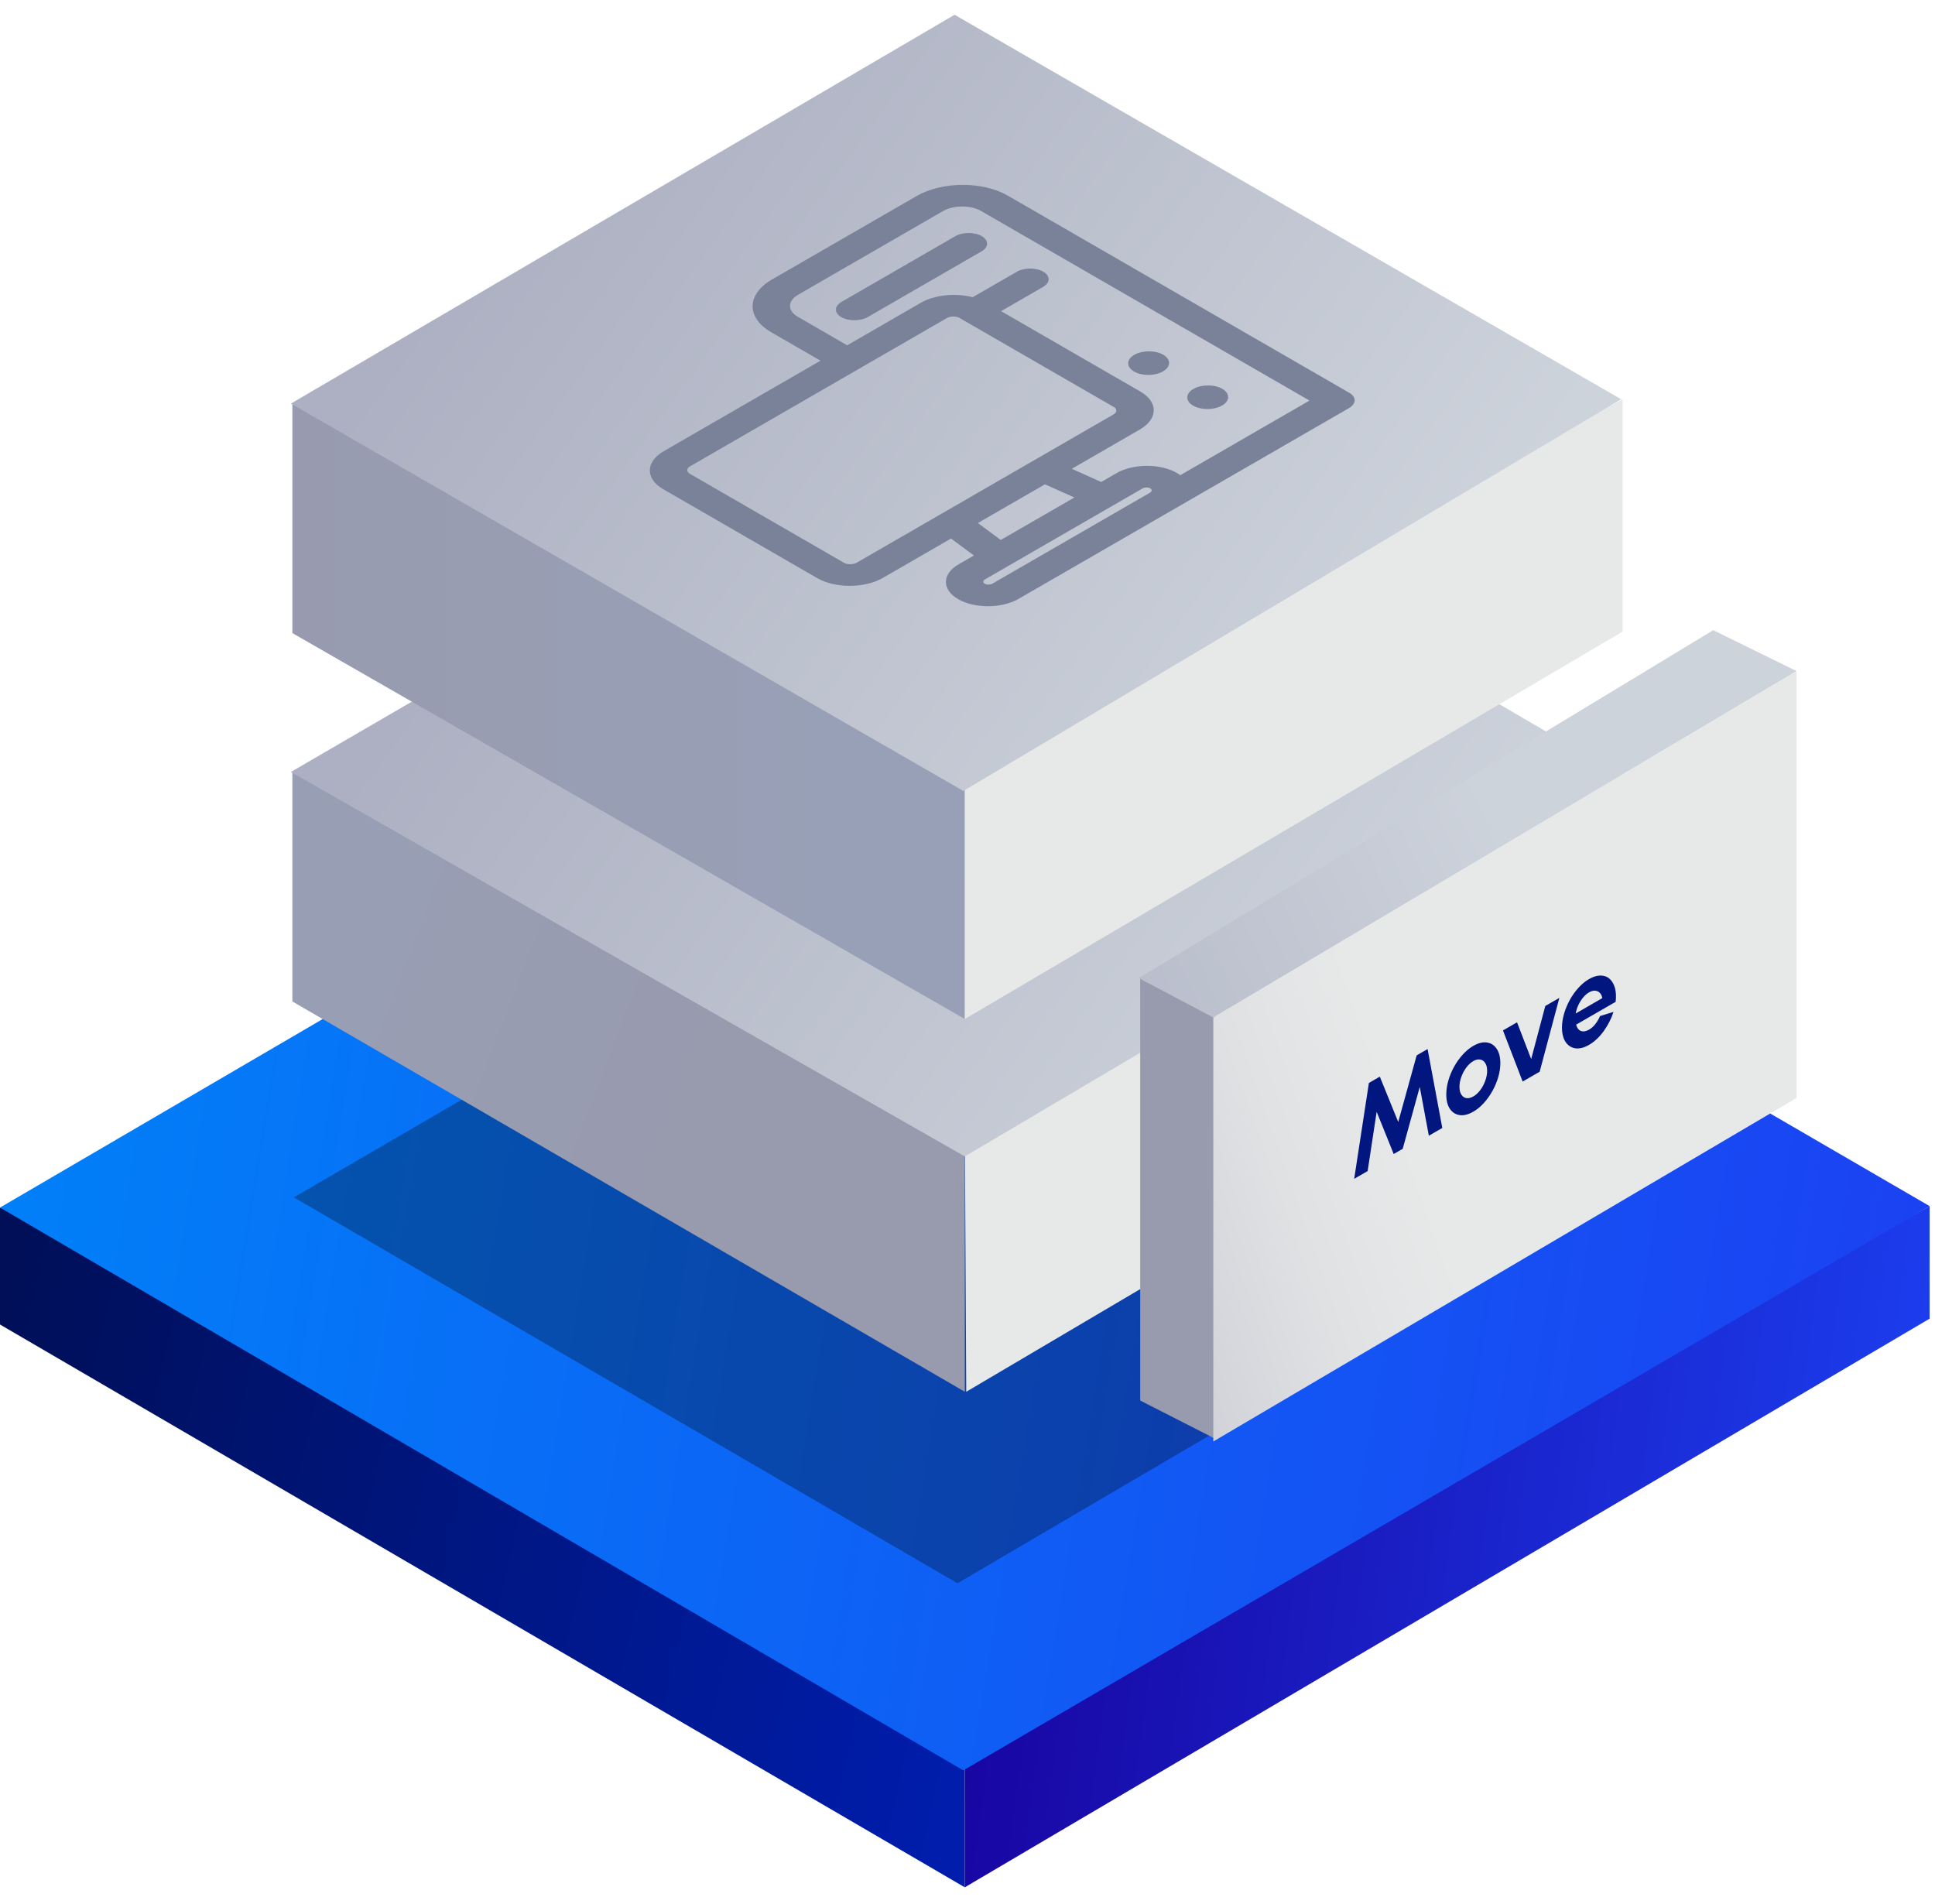 <svg xmlns="http://www.w3.org/2000/svg" width="62" height="61" viewBox="0 0 62 61" fill="none"><path d="M30.913 50.684L0 38.693V42.44L30.913 60.473V50.684Z" fill="url(#paint0_linear_2388_231)"></path><path d="M61.827 42.253V38.647L30.914 55.836V60.473L61.827 42.253Z" fill="url(#paint1_linear_2388_231)"></path><path d="M0 38.693L30.866 56.726L61.827 38.646L30.866 20.66L0 38.693Z" fill="url(#paint2_linear_2388_231)"></path><path opacity="0.3" d="M9.415 38.366L30.679 50.731L51.757 38.366L30.586 26.047L9.415 38.366Z" fill="url(#paint3_linear_2388_231)"></path><path d="M30.914 36.023L9.368 24.735V32.089L30.914 44.595V36.023Z" fill="url(#paint4_linear_2388_231)"></path><path d="M51.991 32.183V24.735L30.914 35.977L30.96 44.595L51.991 32.183Z" fill="url(#paint5_linear_2388_231)"></path><path d="M9.321 24.735L30.914 37.054L51.757 24.735L30.586 12.37L9.321 24.735Z" fill="url(#paint6_linear_2388_231)"></path><path d="M30.914 24.08L9.368 12.932V20.286L30.914 32.651V24.08Z" fill="url(#paint7_linear_2388_231)"></path><path d="M51.991 20.239V12.792L30.914 24.033V32.651L51.991 20.239Z" fill="url(#paint8_linear_2388_231)"></path><path d="M9.321 12.932L30.867 25.344L51.944 12.792L30.586 0.473L9.321 12.932Z" fill="url(#paint9_linear_2388_231)"></path><path fill-rule="evenodd" clip-rule="evenodd" d="M29.373 6.279L24.729 8.96C23.919 9.427 23.909 10.182 24.707 10.643L26.29 11.557L21.264 14.459C20.68 14.796 20.673 15.341 21.248 15.673L26.187 18.525C26.763 18.857 27.706 18.853 28.29 18.516L30.472 17.256L31.204 17.799L30.715 18.081C30.178 18.392 30.172 18.892 30.701 19.198C31.23 19.503 32.097 19.5 32.635 19.19L43.226 13.075C43.462 12.938 43.465 12.719 43.232 12.585L32.287 6.266C31.49 5.806 30.183 5.811 29.373 6.279ZM27.041 18.032L22.102 15.18C21.993 15.117 21.994 15.009 22.105 14.945L30.34 10.191C30.451 10.126 30.638 10.126 30.747 10.189L35.686 13.04C35.796 13.104 35.795 13.211 35.683 13.276L27.449 18.03C27.338 18.094 27.151 18.095 27.041 18.032ZM31.333 16.759L33.482 15.518L34.424 15.941L32.065 17.302L31.333 16.759ZM31.793 18.704C31.728 18.741 31.619 18.742 31.555 18.705C31.491 18.668 31.492 18.605 31.557 18.567L36.614 15.647C36.679 15.61 36.789 15.609 36.853 15.646C36.917 15.683 36.916 15.746 36.851 15.784L31.793 18.704ZM41.958 12.835L37.818 15.226C37.784 15.2 37.747 15.176 37.707 15.153C37.178 14.848 36.31 14.851 35.773 15.161L35.284 15.444L34.343 15.021L36.525 13.761C37.109 13.424 37.116 12.879 36.541 12.547L32.077 9.97L33.421 9.194C33.657 9.057 33.66 8.838 33.427 8.704C33.195 8.57 32.815 8.572 32.58 8.708L31.167 9.523C30.621 9.382 29.952 9.443 29.498 9.705L27.145 11.064L25.561 10.149C25.227 9.957 25.232 9.641 25.57 9.446L30.214 6.764C30.553 6.569 31.1 6.567 31.433 6.759L41.958 12.835ZM31.455 7.566C31.687 7.7 31.685 7.919 31.449 8.055L27.805 10.159C27.569 10.295 27.19 10.296 26.957 10.162C26.725 10.028 26.728 9.809 26.964 9.673L30.607 7.569C30.843 7.433 31.223 7.431 31.455 7.566ZM37.271 11.366C37.524 11.512 37.521 11.752 37.264 11.901C37.007 12.05 36.59 12.051 36.337 11.905C36.083 11.759 36.086 11.518 36.344 11.37C36.601 11.221 37.017 11.219 37.271 11.366ZM39.164 12.459C39.418 12.605 39.414 12.846 39.157 12.994C38.9 13.143 38.483 13.145 38.23 12.998C37.977 12.852 37.98 12.611 38.237 12.463C38.494 12.314 38.911 12.312 39.164 12.459Z" fill="#7A8299"></path><path d="M36.534 44.876V31.34L38.923 32.558L39.626 32.511L40 45.344L38.923 46.094L36.534 44.876Z" fill="url(#paint10_linear_2388_231)"></path><path d="M57.565 21.504L38.876 32.604L36.487 31.34L54.895 20.192L57.565 21.504Z" fill="url(#paint11_linear_2388_231)"></path><path d="M38.876 32.604L57.565 21.504V35.181L38.876 46.188V32.604Z" fill="url(#paint12_linear_2388_231)"></path><path d="M43.39 37.772L43.861 34.7L44.211 34.498L44.801 35.951L45.392 33.816L45.742 33.614L46.213 36.142L45.782 36.391L45.491 34.827L44.945 36.81L44.656 36.977L44.11 35.624L43.821 37.523L43.39 37.772ZM47.207 35.62C47.047 35.712 46.902 35.749 46.77 35.73C46.64 35.711 46.535 35.645 46.457 35.531C46.379 35.416 46.341 35.261 46.341 35.068C46.341 34.922 46.363 34.772 46.408 34.619C46.453 34.465 46.515 34.318 46.593 34.176C46.673 34.033 46.766 33.904 46.871 33.788C46.976 33.673 47.088 33.581 47.207 33.512C47.366 33.42 47.511 33.384 47.641 33.403C47.773 33.422 47.877 33.489 47.955 33.604C48.033 33.719 48.073 33.873 48.073 34.068C48.073 34.214 48.05 34.362 48.005 34.515C47.96 34.668 47.898 34.816 47.818 34.959C47.739 35.1 47.648 35.229 47.543 35.344C47.439 35.459 47.327 35.551 47.207 35.62ZM47.207 35.132C47.291 35.084 47.367 35.014 47.434 34.923C47.501 34.833 47.553 34.733 47.591 34.626C47.63 34.518 47.65 34.413 47.65 34.312C47.65 34.208 47.63 34.125 47.589 34.063C47.55 33.999 47.496 33.962 47.428 33.95C47.361 33.937 47.287 33.953 47.207 34C47.123 34.048 47.048 34.117 46.981 34.208C46.914 34.299 46.861 34.399 46.822 34.508C46.783 34.617 46.763 34.723 46.763 34.824C46.763 34.929 46.783 35.013 46.824 35.075C46.864 35.137 46.918 35.174 46.985 35.186C47.053 35.196 47.127 35.178 47.207 35.132ZM49.333 34.34L48.788 34.655L48.157 33.017L48.608 32.757L49.061 33.935L49.513 32.234L49.964 31.974L49.333 34.34ZM50.914 33.48C50.755 33.572 50.609 33.608 50.478 33.59C50.347 33.57 50.243 33.503 50.164 33.389C50.087 33.273 50.048 33.119 50.048 32.925C50.048 32.78 50.071 32.631 50.116 32.478C50.161 32.325 50.223 32.177 50.301 32.035C50.381 31.892 50.473 31.763 50.578 31.648C50.683 31.532 50.795 31.44 50.914 31.372C51.049 31.294 51.173 31.256 51.285 31.258C51.398 31.258 51.494 31.292 51.572 31.361C51.651 31.431 51.708 31.529 51.744 31.654C51.78 31.78 51.788 31.929 51.768 32.1L50.502 32.831C50.518 32.897 50.545 32.949 50.582 32.987C50.619 33.025 50.665 33.045 50.722 33.048C50.779 33.05 50.843 33.032 50.914 32.992C50.988 32.95 51.055 32.892 51.115 32.816C51.176 32.737 51.227 32.651 51.268 32.556L51.699 32.422C51.629 32.641 51.523 32.846 51.384 33.041C51.244 33.233 51.087 33.38 50.914 33.48ZM50.488 32.474L51.34 31.982C51.328 31.909 51.3 31.852 51.259 31.812C51.218 31.77 51.168 31.747 51.108 31.744C51.048 31.739 50.984 31.758 50.914 31.797C50.845 31.837 50.781 31.894 50.722 31.966C50.663 32.038 50.613 32.118 50.571 32.208C50.531 32.295 50.503 32.383 50.488 32.474Z" fill="#01167F"></path><defs><linearGradient id="paint0_linear_2388_231" x1="30.913" y1="55.859" x2="-1.722" y2="48.273" gradientUnits="userSpaceOnUse"><stop stop-color="#001DAC"></stop><stop offset="1" stop-color="#000F57"></stop></linearGradient><linearGradient id="paint1_linear_2388_231" x1="30.914" y1="40.244" x2="63.354" y2="44.628" gradientUnits="userSpaceOnUse"><stop stop-color="#18029D"></stop><stop offset="1" stop-color="#1C40F2"></stop></linearGradient><linearGradient id="paint2_linear_2388_231" x1="-4.31829e-07" y1="23.299" x2="64.375" y2="33.836" gradientUnits="userSpaceOnUse"><stop stop-color="#0082F8"></stop><stop offset="1" stop-color="#1C40F2"></stop></linearGradient><linearGradient id="paint3_linear_2388_231" x1="43.648" y1="47.829" x2="18.078" y2="29.328" gradientUnits="userSpaceOnUse"><stop></stop><stop offset="1"></stop></linearGradient><linearGradient id="paint4_linear_2388_231" x1="24.342" y1="36.275" x2="4.284" y2="28.577" gradientUnits="userSpaceOnUse"><stop stop-color="#989AAD"></stop><stop offset="1" stop-color="#98A0B7"></stop></linearGradient><linearGradient id="paint5_linear_2388_231" x1="57.49" y1="34.651" x2="57.86" y2="34.651" gradientUnits="userSpaceOnUse"><stop stop-color="#E7E9E9"></stop><stop offset="1" stop-color="#98AACD"></stop></linearGradient><linearGradient id="paint6_linear_2388_231" x1="43.635" y1="34.206" x2="18" y2="15.663" gradientUnits="userSpaceOnUse"><stop stop-color="#CDD3DB"></stop><stop offset="1" stop-color="#ACB0C2"></stop></linearGradient><linearGradient id="paint7_linear_2388_231" x1="5.323" y1="22.787" x2="26.868" y2="22.787" gradientUnits="userSpaceOnUse"><stop stop-color="#989AAD"></stop><stop offset="1" stop-color="#98A0B7"></stop></linearGradient><linearGradient id="paint8_linear_2388_231" x1="57.49" y1="22.717" x2="57.86" y2="22.717" gradientUnits="userSpaceOnUse"><stop stop-color="#E7E9E9"></stop><stop offset="1" stop-color="#98AACD"></stop></linearGradient><linearGradient id="paint9_linear_2388_231" x1="43.754" y1="22.344" x2="18.058" y2="3.75" gradientUnits="userSpaceOnUse"><stop stop-color="#CDD3DB"></stop><stop offset="1" stop-color="#ACB0C2"></stop></linearGradient><linearGradient id="paint10_linear_2388_231" x1="35.626" y1="38.738" x2="35.565" y2="38.738" gradientUnits="userSpaceOnUse"><stop stop-color="#989AAD"></stop><stop offset="1" stop-color="#98A0B7"></stop></linearGradient><linearGradient id="paint11_linear_2388_231" x1="47.775" y1="25.977" x2="28.66" y2="34.598" gradientUnits="userSpaceOnUse"><stop stop-color="#CDD3DB"></stop><stop offset="1" stop-color="#ACB0C2"></stop></linearGradient><linearGradient id="paint12_linear_2388_231" x1="70.192" y1="26.116" x2="18.243" y2="44.406" gradientUnits="userSpaceOnUse"><stop offset="0.49" stop-color="#E7E9E9"></stop><stop offset="0.57" stop-color="#DFE1E3"></stop><stop offset="0.71" stop-color="#C8CAD3"></stop><stop offset="0.87" stop-color="#A3A5B8"></stop><stop offset="0.99" stop-color="#8285A1"></stop></linearGradient></defs></svg>